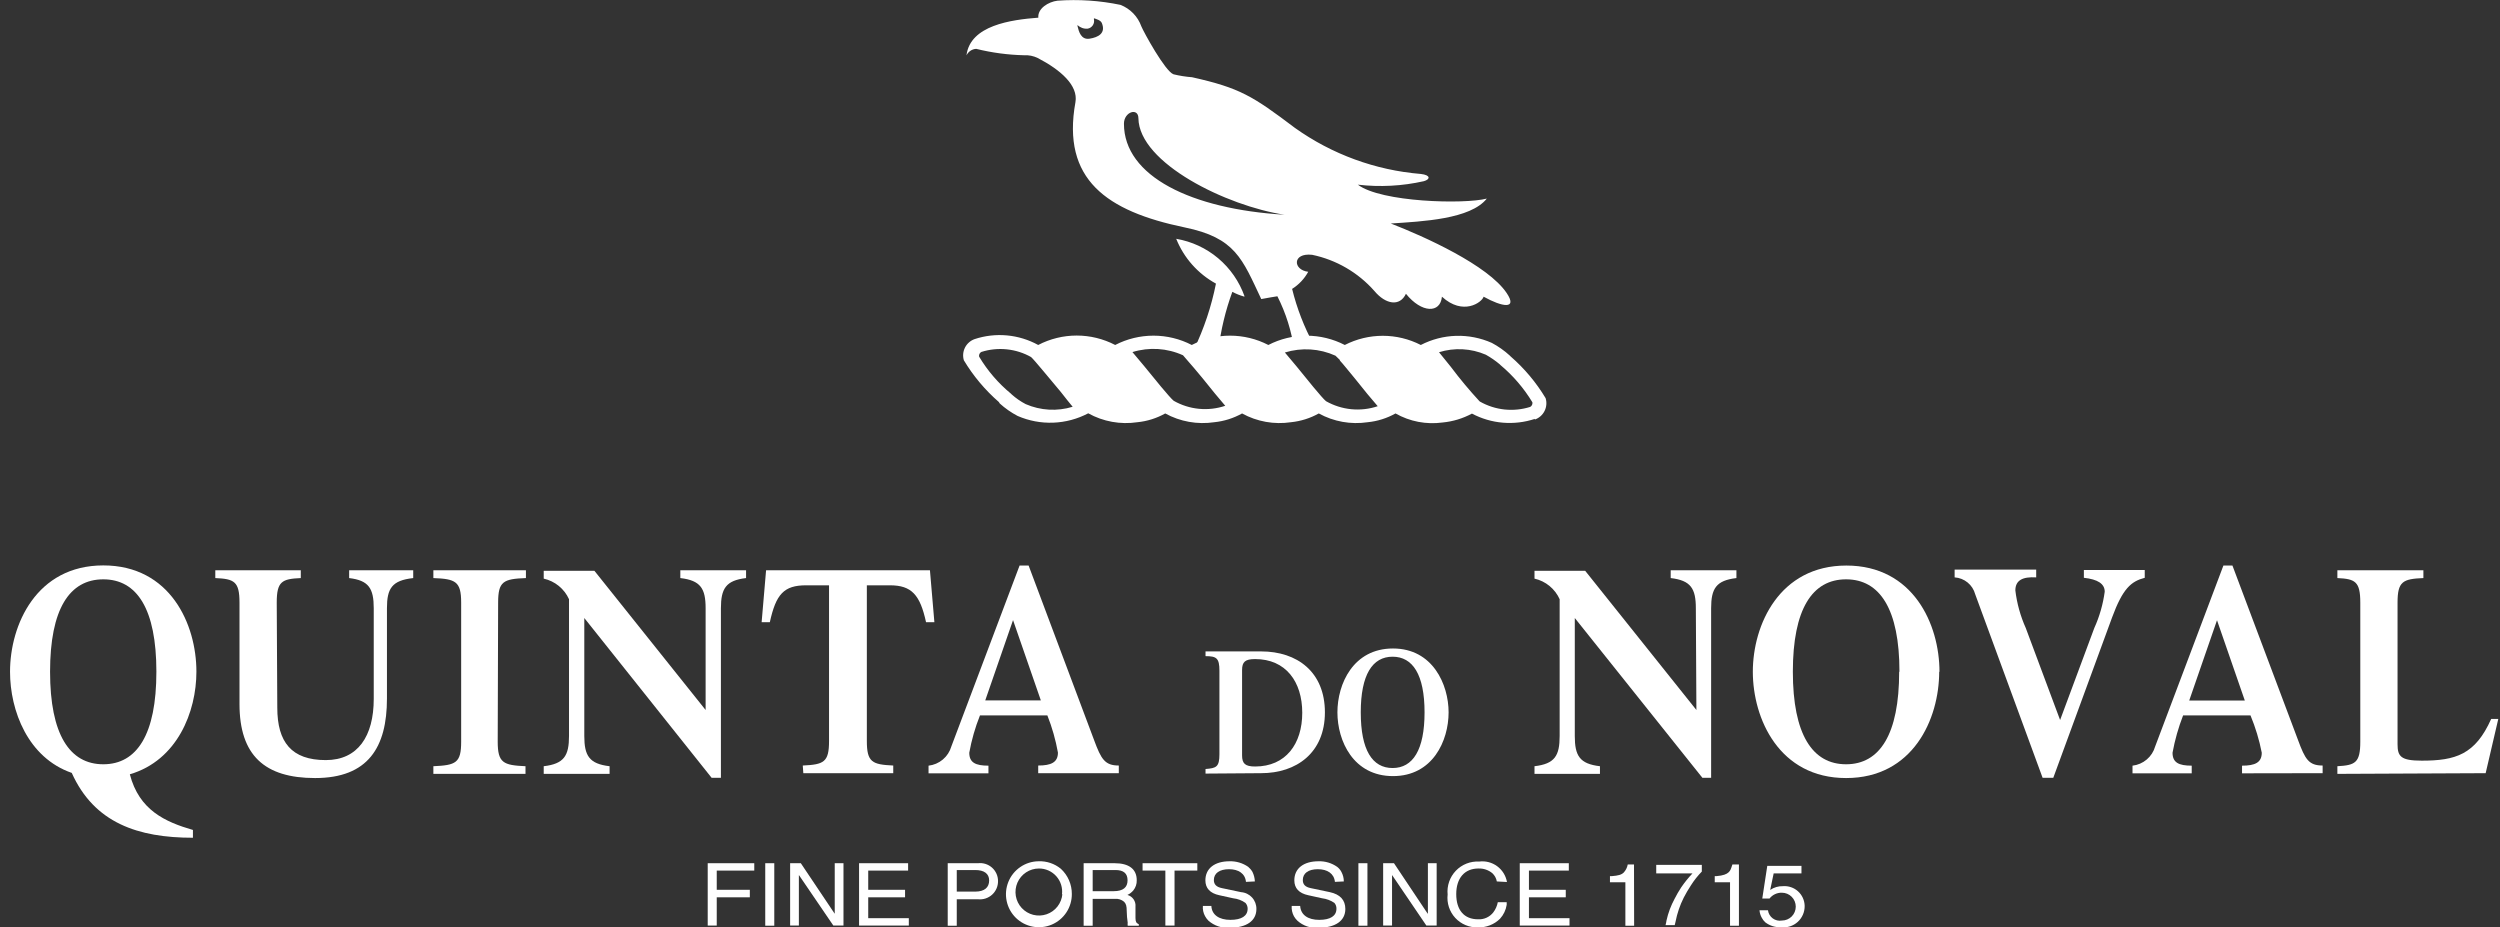<?xml version="1.0" encoding="UTF-8"?> <svg xmlns="http://www.w3.org/2000/svg" width="213" height="79" viewBox="0 0 213 79" fill="none"><rect x="0" y="0" width="213" height="79" fill="#333333" stroke="none"/><g clip-path="url(#clip0_719_18071)"><g style="mix-blend-mode:darken"><path d="M130.774 35.688C129.896 35.98 128.968 36.09 128.046 36.013C127.124 35.936 126.227 35.672 125.41 35.238C124.636 35.655 123.787 35.913 122.912 35.996C121.525 36.187 120.115 35.916 118.898 35.226C118.168 35.636 117.362 35.89 116.529 35.973C115.096 36.187 113.632 35.925 112.361 35.226C111.631 35.634 110.825 35.888 109.993 35.973C108.56 36.187 107.095 35.925 105.825 35.226C105.095 35.634 104.289 35.888 103.457 35.973C102.02 36.187 100.552 35.925 99.277 35.226C98.548 35.636 97.742 35.89 96.909 35.973C95.466 36.189 93.993 35.922 92.717 35.214C91.796 35.7 90.776 35.973 89.735 36.012C88.694 36.051 87.657 35.855 86.702 35.439C86.15 35.15 85.637 34.791 85.175 34.372L85.104 34.254C83.929 33.232 82.922 32.032 82.12 30.697C82.013 30.336 82.048 29.949 82.217 29.614C82.387 29.279 82.678 29.021 83.031 28.894C83.921 28.599 84.862 28.491 85.795 28.577C86.728 28.663 87.633 28.94 88.455 29.392C89.468 28.864 90.593 28.589 91.734 28.589C92.876 28.589 94.001 28.864 95.014 29.392C96.023 28.87 97.141 28.598 98.277 28.598C99.412 28.598 100.53 28.87 101.539 29.392C102.547 28.87 103.666 28.598 104.801 28.598C105.936 28.598 107.055 28.87 108.063 29.392C109.07 28.872 110.186 28.601 111.319 28.601C112.452 28.601 113.569 28.872 114.576 29.392C115.578 28.878 116.688 28.61 117.814 28.61C118.94 28.61 120.05 28.878 121.053 29.392C121.984 28.911 123.011 28.645 124.058 28.614C125.105 28.584 126.146 28.789 127.103 29.215C127.656 29.509 128.169 29.871 128.631 30.293L128.702 30.365C129.877 31.386 130.884 32.586 131.686 33.922C131.799 34.286 131.766 34.681 131.593 35.022C131.421 35.363 131.123 35.623 130.762 35.747L130.774 35.688ZM101.16 30.697L100.793 30.27C99.438 29.654 97.904 29.557 96.483 29.997C96.731 30.293 97.051 30.685 97.477 31.183C98.294 32.191 99.668 33.886 99.999 34.147C100.66 34.524 101.393 34.757 102.15 34.83C102.907 34.904 103.671 34.816 104.392 34.574C103.895 33.993 103.208 33.175 102.439 32.202C101.977 31.645 101.42 30.981 101.16 30.697ZM114.185 30.697L113.782 30.305C112.427 29.691 110.894 29.594 109.472 30.033L110.467 31.218C111.284 32.226 112.646 33.922 112.977 34.182C113.64 34.559 114.375 34.791 115.134 34.865C115.893 34.939 116.659 34.851 117.382 34.609C116.873 34.028 116.198 33.21 115.428 32.238C114.931 31.645 114.41 30.981 114.138 30.697H114.185ZM87.874 30.436C87.233 30.07 86.523 29.842 85.79 29.765C85.056 29.687 84.315 29.762 83.612 29.985C83.54 30.022 83.483 30.082 83.449 30.155C83.415 30.227 83.405 30.31 83.422 30.388C84.139 31.587 85.057 32.654 86.134 33.542L86.205 33.613C86.565 33.933 86.962 34.208 87.389 34.431C88.654 34.981 90.073 35.061 91.391 34.657C91.142 34.36 90.799 33.933 90.385 33.4C89.497 32.356 88.159 30.697 87.827 30.4L87.874 30.436ZM126.097 34.218C126.74 34.583 127.452 34.811 128.187 34.889C128.923 34.966 129.666 34.891 130.371 34.669C130.439 34.631 130.494 34.573 130.528 34.503C130.562 34.433 130.573 34.354 130.561 34.277C129.837 33.08 128.921 32.01 127.849 31.111L127.778 31.04C127.41 30.731 127.013 30.457 126.594 30.222C125.332 29.677 123.917 29.602 122.604 30.009L123.61 31.254C124.373 32.271 125.187 33.249 126.049 34.182L126.097 34.218Z" fill="white"></path></g><g style="mix-blend-mode:darken"><path d="M82.345 4.707C82.664 2.158 86.134 1.684 88.466 1.506C88.395 0.723 89.319 0.154 90.1 0.059C91.896 -0.072 93.701 0.048 95.464 0.415C95.874 0.574 96.244 0.82 96.551 1.135C96.857 1.45 97.092 1.827 97.24 2.241C97.43 2.715 99.277 6.094 99.988 6.331C100.505 6.457 101.032 6.54 101.562 6.58C105.636 7.493 106.713 8.169 110.325 10.896C113.483 13.147 117.189 14.503 121.053 14.821C121.905 14.915 121.87 15.283 121.313 15.437C119.468 15.853 117.567 15.954 115.689 15.734C117.666 17.239 124.771 17.417 126.677 16.919C125.292 18.674 121.218 18.864 118.495 19.042C121.372 20.156 126.784 22.599 128.37 24.97C129.329 26.393 127.98 26.155 126.405 25.278C126.263 25.764 124.652 26.926 122.852 25.278C122.722 26.713 121.124 26.689 119.786 25.029C119.265 26.144 118.057 25.942 117.098 24.792C115.709 23.218 113.847 22.136 111.793 21.709C110.088 21.52 110.147 23.002 111.461 23.156C111.135 23.751 110.662 24.253 110.088 24.614C110.494 26.267 111.111 27.861 111.923 29.357L110.266 29.807C110.042 28.217 109.558 26.675 108.833 25.242C108.833 25.242 107.72 25.42 107.459 25.48C105.837 22.053 105.269 20.263 100.923 19.373C94.304 17.998 90.432 15.307 91.628 8.703C91.877 7.28 90.361 5.952 88.419 4.944C88.051 4.764 87.643 4.682 87.235 4.707C85.865 4.674 84.503 4.492 83.174 4.162C83.002 4.17 82.837 4.225 82.693 4.318C82.55 4.412 82.433 4.542 82.356 4.695L82.345 4.707ZM106.038 25.254C105.591 23.991 104.816 22.87 103.792 22.007C102.768 21.144 101.532 20.571 100.213 20.346C100.865 21.973 102.062 23.323 103.599 24.164C103.211 26.113 102.578 28.005 101.716 29.795H103.812C104.014 28.111 104.412 26.456 104.996 24.863C105.312 25.034 105.646 25.169 105.991 25.266L106.038 25.254ZM93.203 1.541C93.208 1.577 93.208 1.613 93.203 1.648C93.222 1.735 93.223 1.826 93.206 1.913C93.189 2.001 93.155 2.085 93.105 2.159C93.055 2.233 92.991 2.296 92.916 2.345C92.842 2.394 92.758 2.427 92.67 2.442C92.512 2.456 92.353 2.436 92.204 2.383C92.055 2.33 91.919 2.245 91.805 2.134C91.8 2.166 91.8 2.198 91.805 2.229C91.912 2.68 92.102 3.415 92.836 3.296C93.57 3.178 94.233 2.834 93.878 1.968C93.783 1.731 93.428 1.624 93.155 1.541H93.203ZM95.76 10.54C95.76 15.01 101.491 17.82 109.437 18.295C104.546 17.559 97.039 13.908 96.992 10.066C96.98 9.141 95.76 9.521 95.76 10.54Z" fill="white"></path></g><g style="mix-blend-mode:darken"><path d="M16.438 70.712C14.07 70.025 11.856 69.029 11.062 65.97C15.1 64.784 16.734 60.658 16.734 57.22C16.734 53.176 14.496 48.173 8.801 48.173C3.105 48.173 0.855 53.224 0.855 57.231C0.855 60.563 2.383 64.559 6.113 65.851C8.031 70.12 11.761 71.376 16.438 71.376V70.712ZM13.324 57.231C13.324 62.579 11.666 65.116 8.801 65.116C5.935 65.116 4.266 62.579 4.266 57.231C4.266 51.884 5.923 49.359 8.801 49.359C11.678 49.359 13.324 51.896 13.324 57.231Z" fill="white"></path></g><g style="mix-blend-mode:darken"><path d="M23.578 51.339C23.578 49.536 24.016 49.323 25.627 49.252V48.588H18.344V49.252C19.955 49.323 20.405 49.536 20.405 51.339V59.982C20.405 64.357 22.548 66.29 26.846 66.29C31.381 66.29 32.968 63.646 32.968 59.52V51.825C32.968 50.141 33.382 49.453 35.206 49.252V48.588H29.747V49.252C31.429 49.453 31.843 50.141 31.843 51.825V59.543C31.843 62.721 30.493 64.76 27.758 64.76C24.833 64.76 23.625 63.231 23.625 60.29" fill="white"></path></g><g style="mix-blend-mode:darken"><path d="M42.441 51.339C42.441 49.536 42.879 49.323 44.809 49.252V48.588H36.923V49.252C38.817 49.323 39.291 49.536 39.291 51.339V63.195C39.291 64.997 38.853 65.199 36.923 65.282V65.934H44.773V65.282C42.879 65.199 42.405 64.997 42.405 63.195" fill="white"></path></g><g style="mix-blend-mode:darken"><path d="M60.119 60.492L50.646 48.635H46.325V49.299C46.795 49.404 47.235 49.617 47.609 49.922C47.983 50.226 48.281 50.614 48.48 51.054V62.709C48.48 64.393 48.053 65.08 46.325 65.282V65.934H51.937V65.282C50.208 65.08 49.782 64.393 49.782 62.709V52.655L60.628 66.266H61.422V51.825C61.422 50.141 61.848 49.453 63.565 49.252V48.588H57.964V49.252C59.693 49.453 60.119 50.141 60.119 51.825" fill="white"></path></g><g style="mix-blend-mode:darken"><path d="M68.443 65.875H76.105V65.223C74.305 65.14 73.855 64.938 73.855 63.136V49.868H75.82C77.668 49.868 78.39 50.675 78.899 53.011H79.609L79.231 48.588H65.27L64.891 53.011H65.59C66.111 50.639 66.774 49.868 68.68 49.868H70.634V63.136C70.634 64.938 70.196 65.14 68.396 65.223" fill="white"></path></g><g style="mix-blend-mode:darken"><path d="M95.322 65.875V65.223C94.138 65.223 93.819 64.689 93.215 63.053L87.638 48.185H86.868L81.054 63.598C80.928 64.033 80.676 64.42 80.331 64.711C79.985 65.002 79.561 65.184 79.112 65.235V65.887H84.216V65.235C83.114 65.235 82.582 64.974 82.582 64.132C82.778 63.045 83.084 61.98 83.493 60.954H89.236C89.641 61.977 89.942 63.038 90.136 64.12C90.136 64.962 89.544 65.223 88.455 65.223V65.875H95.322ZM83.943 59.674L86.311 52.833L88.68 59.674H83.943Z" fill="white"></path></g><g style="mix-blend-mode:darken"><path d="M107.447 65.875C110.455 65.875 112.882 64.144 112.882 60.694C112.882 57.243 110.514 55.5 107.447 55.5H102.711V55.904C103.646 55.904 103.895 56.069 103.895 57.148V64.262C103.895 65.353 103.623 65.448 102.711 65.519V65.91L107.447 65.875ZM105.825 57.089C105.825 56.39 106.086 56.153 106.938 56.153C109.543 56.153 110.952 58.073 110.952 60.729C110.952 63.385 109.543 65.306 106.938 65.306C106.086 65.306 105.825 65.057 105.825 64.357V57.089Z" fill="white"></path></g><g style="mix-blend-mode:darken"><path d="M123.421 60.694C123.421 58.322 122.071 55.251 118.684 55.251C115.298 55.251 113.948 58.263 113.948 60.694C113.948 63.124 115.298 66.124 118.684 66.124C122.071 66.124 123.421 63.112 123.421 60.694ZM121.372 60.694C121.372 63.895 120.378 65.436 118.649 65.436C116.92 65.436 115.937 63.907 115.937 60.694C115.937 57.48 116.932 55.951 118.649 55.951C120.366 55.951 121.372 57.48 121.372 60.694Z" fill="white"></path></g><g style="mix-blend-mode:darken"><path d="M144.533 60.492L135.06 48.635H130.739V49.299C131.207 49.405 131.645 49.618 132.017 49.923C132.389 50.228 132.685 50.615 132.882 51.054V62.709C132.882 64.393 132.467 65.08 130.739 65.282V65.934H136.316V65.282C134.587 65.08 134.172 64.393 134.172 62.709V52.655L145.042 66.266H145.788V51.825C145.788 50.141 146.215 49.453 147.943 49.252V48.588H142.343V49.252C144.06 49.453 144.486 50.141 144.486 51.825" fill="white"></path></g><g style="mix-blend-mode:darken"><path d="M165.243 57.231C165.243 53.188 163.005 48.185 157.31 48.185C151.614 48.185 149.341 53.224 149.341 57.231C149.341 61.239 151.59 66.29 157.286 66.29C162.981 66.29 165.219 61.275 165.219 57.231H165.243ZM161.809 57.231C161.809 62.579 160.151 65.116 157.286 65.116C154.42 65.116 152.751 62.579 152.751 57.231C152.751 51.884 154.409 49.359 157.286 49.359C160.163 49.359 161.833 51.896 161.833 57.231H161.809Z" fill="white"></path></g><g style="mix-blend-mode:darken"><path d="M174.941 66.266L179.949 52.607C180.861 50.141 181.56 49.537 182.732 49.228V48.564H177.546V49.228C178.73 49.359 179.322 49.738 179.322 50.414C179.178 51.483 178.879 52.526 178.434 53.508L175.521 61.346L172.596 53.508C172.14 52.492 171.841 51.413 171.708 50.307C171.708 49.442 172.324 49.122 173.484 49.193V48.529H166.534V49.193C166.939 49.218 167.326 49.371 167.64 49.628C167.955 49.885 168.18 50.235 168.286 50.627L174.029 66.266" fill="white"></path></g><g style="mix-blend-mode:darken"><path d="M197.888 65.875V65.223C196.704 65.223 196.396 64.689 195.793 63.053L190.204 48.185H189.434L183.62 63.598C183.496 64.032 183.247 64.419 182.903 64.71C182.56 65.001 182.137 65.184 181.69 65.235V65.887H186.734V65.235C185.633 65.235 185.1 64.974 185.1 64.132C185.299 63.047 185.6 61.983 186 60.954H191.743C192.168 61.979 192.49 63.043 192.702 64.132C192.702 64.974 192.122 65.235 191.021 65.235V65.887L197.888 65.875ZM186.521 59.686L188.889 52.844L191.258 59.686H186.521Z" fill="white"></path></g><g style="mix-blend-mode:darken"><path d="M211.778 65.875L212.855 61.251H212.251C210.89 64.298 209.208 64.808 206.331 64.808C204.555 64.808 204.271 64.452 204.271 63.409V51.339C204.271 49.536 204.721 49.323 206.473 49.252V48.588H199.144V49.252C200.659 49.323 201.097 49.536 201.097 51.339V63.195C201.097 64.997 200.659 65.199 199.144 65.282V65.934" fill="white"></path></g><g style="mix-blend-mode:darken"><path d="M61.066 76.451H63.885V75.811H61.066V74.174H64.264V73.546H60.297V78.858H61.066" fill="white"></path></g><g style="mix-blend-mode:darken"><path d="M65.969 73.546H65.199V78.87H65.969V73.546Z" fill="white"></path></g><g style="mix-blend-mode:darken"><path d="M68.064 78.858V74.566H68.076L71.001 78.858H71.865V73.546H71.119V77.838H71.108L68.23 73.546H67.319V78.858" fill="white"></path></g><g style="mix-blend-mode:darken"><path d="M77.431 78.229H73.973V76.451H77.111V75.811H73.973V74.174H77.371V73.546H73.192V78.858H77.431" fill="white"></path></g><g style="mix-blend-mode:darken"><path d="M81.516 76.617H83.327C83.544 76.64 83.763 76.618 83.97 76.55C84.177 76.482 84.368 76.371 84.529 76.225C84.69 76.078 84.819 75.898 84.905 75.698C84.992 75.498 85.035 75.282 85.032 75.064C85.032 74.848 84.987 74.635 84.898 74.438C84.81 74.241 84.681 74.065 84.52 73.922C84.359 73.779 84.169 73.671 83.964 73.606C83.758 73.541 83.541 73.521 83.327 73.546H80.746V78.87H81.516V76.617ZM81.516 74.127H83.091C83.848 74.127 84.275 74.435 84.275 75.016C84.275 75.597 83.896 75.965 83.091 75.965H81.516V74.127Z" fill="white"></path></g><g style="mix-blend-mode:darken"><path d="M91.32 76.166C91.322 75.763 91.24 75.364 91.079 74.994C90.918 74.625 90.681 74.293 90.385 74.02C89.849 73.58 89.171 73.353 88.478 73.38C87.924 73.387 87.384 73.558 86.927 73.873C86.469 74.187 86.115 74.629 85.909 75.145C85.703 75.66 85.653 76.225 85.768 76.769C85.882 77.312 86.154 77.809 86.55 78.198C86.947 78.586 87.449 78.848 87.994 78.951C88.539 79.054 89.102 78.993 89.612 78.776C90.123 78.558 90.557 78.195 90.861 77.73C91.165 77.266 91.325 76.722 91.32 76.166ZM90.515 76.166C90.483 76.554 90.338 76.924 90.1 77.231C89.862 77.538 89.539 77.769 89.172 77.895C88.804 78.022 88.408 78.038 88.031 77.943C87.655 77.848 87.314 77.645 87.05 77.36C86.787 77.074 86.612 76.718 86.547 76.334C86.483 75.951 86.531 75.557 86.686 75.2C86.841 74.843 87.097 74.54 87.421 74.326C87.746 74.112 88.125 73.998 88.514 73.997C88.794 73.994 89.072 74.052 89.328 74.166C89.584 74.28 89.813 74.448 89.999 74.658C90.186 74.868 90.325 75.116 90.408 75.384C90.49 75.652 90.515 75.935 90.479 76.214L90.515 76.166Z" fill="white"></path></g><g style="mix-blend-mode:darken"><path d="M93.096 76.581H94.979C95.121 76.567 95.264 76.582 95.401 76.625C95.537 76.668 95.663 76.738 95.772 76.83C95.938 77.008 95.997 77.174 95.997 77.625C96.003 77.954 96.031 78.283 96.08 78.609C96.07 78.695 96.07 78.783 96.08 78.87H97.027V78.751C96.791 78.621 96.755 78.549 96.743 78.218V77.245C96.765 77.025 96.708 76.804 96.582 76.621C96.456 76.439 96.27 76.307 96.056 76.249C96.247 76.159 96.416 76.029 96.554 75.87C96.756 75.624 96.862 75.311 96.85 74.993C96.85 74.056 96.198 73.546 94.967 73.546H92.326V78.87H93.096V76.581ZM93.096 74.127H95.038C95.725 74.127 96.068 74.412 96.068 75.004C96.068 75.597 95.701 75.929 94.884 75.929H93.096V74.127Z" fill="white"></path></g><g style="mix-blend-mode:darken"><path d="M97.347 74.174H99.289V78.858H100.07V74.174H102.012V73.546H97.347" fill="white"></path></g><g style="mix-blend-mode:darken"><path d="M106.915 75.099C106.903 74.82 106.835 74.545 106.713 74.293C106.617 74.126 106.493 73.978 106.346 73.854C105.881 73.531 105.325 73.365 104.759 73.38C103.481 73.38 102.699 73.997 102.699 75.004C102.699 75.68 103.102 76.107 103.883 76.273L105.067 76.534C105.442 76.573 105.801 76.707 106.109 76.925C106.234 77.061 106.301 77.239 106.299 77.423C106.299 78.04 105.778 78.372 104.831 78.372C103.883 78.372 103.244 77.957 103.208 77.186H102.486C102.459 77.491 102.525 77.797 102.675 78.063C102.751 78.203 102.847 78.331 102.96 78.443C103.203 78.657 103.486 78.82 103.793 78.924C104.1 79.028 104.425 79.07 104.748 79.047C106.204 79.047 107.045 78.455 107.045 77.447C107.052 77.086 106.921 76.737 106.679 76.47C106.436 76.203 106.101 76.039 105.742 76.012L104.108 75.668C103.635 75.573 103.421 75.348 103.421 74.981C103.421 74.4 103.907 74.056 104.712 74.056C105.517 74.056 106.086 74.423 106.157 75.135" fill="white"></path></g><g style="mix-blend-mode:darken"><path d="M114.493 75.099C114.494 74.818 114.424 74.541 114.291 74.293C114.203 74.121 114.078 73.972 113.924 73.854C113.46 73.529 112.904 73.363 112.338 73.38C111.059 73.38 110.277 73.996 110.277 75.004C110.277 75.68 110.68 76.107 111.462 76.273L112.646 76.534C113.019 76.579 113.376 76.714 113.688 76.925C113.809 77.062 113.872 77.24 113.865 77.423C113.865 78.04 113.344 78.372 112.397 78.372C111.45 78.372 110.822 77.957 110.775 77.186H110.052C110.031 77.49 110.097 77.795 110.242 78.063C110.322 78.204 110.421 78.331 110.538 78.443C110.779 78.661 111.062 78.827 111.369 78.931C111.677 79.035 112.002 79.075 112.326 79.047C113.77 79.047 114.623 78.455 114.623 77.447C114.623 76.676 114.173 76.202 113.309 76.012L111.675 75.668C111.201 75.573 111 75.348 111 74.981C111 74.4 111.473 74.056 112.279 74.056C113.084 74.056 113.664 74.423 113.735 75.135" fill="white"></path></g><g style="mix-blend-mode:darken"><path d="M116.506 73.546H115.736V78.87H116.506V73.546Z" fill="white"></path></g><g style="mix-blend-mode:darken"><path d="M118.602 78.858V74.566H118.613L121.526 78.858H122.403V73.546H121.657V77.838H121.633L118.767 73.546H117.844V78.858" fill="white"></path></g><g style="mix-blend-mode:darken"><path d="M128.394 75.147C128.298 74.607 127.999 74.126 127.558 73.801C127.117 73.477 126.569 73.334 126.026 73.404C125.657 73.383 125.288 73.443 124.945 73.578C124.602 73.714 124.291 73.922 124.036 74.189C123.781 74.456 123.586 74.775 123.465 75.125C123.345 75.474 123.301 75.846 123.338 76.214C123.297 76.573 123.334 76.937 123.446 77.281C123.558 77.624 123.743 77.94 123.988 78.205C124.233 78.471 124.532 78.68 124.866 78.82C125.199 78.959 125.558 79.024 125.919 79.012C126.267 79.024 126.613 78.965 126.936 78.838C127.26 78.712 127.555 78.521 127.802 78.277C128.104 77.946 128.302 77.534 128.37 77.091C128.37 77.091 128.37 76.949 128.37 76.866H127.613C127.554 77.185 127.42 77.486 127.222 77.743C127.069 77.936 126.872 78.09 126.647 78.191C126.423 78.292 126.177 78.338 125.931 78.324C124.747 78.324 124.072 77.542 124.072 76.178C124.072 74.815 124.783 73.996 125.967 73.996C126.397 73.981 126.819 74.124 127.151 74.4C127.349 74.586 127.482 74.831 127.53 75.099" fill="white"></path></g><g style="mix-blend-mode:darken"><path d="M133.722 78.229H130.265V76.451H133.403V75.811H130.265V74.174H133.663V73.546H129.483V78.858H133.722" fill="white"></path></g><g style="mix-blend-mode:darken"><path d="M139.217 73.653H138.684C138.638 73.904 138.523 74.138 138.352 74.329C138.151 74.53 137.902 74.601 137.31 74.649H137.168V75.17H138.482V78.87H139.228" fill="white"></path></g><g style="mix-blend-mode:darken"><path d="M141.111 74.412H144.202C143.851 74.78 143.53 75.177 143.243 75.597C143.035 75.914 142.845 76.243 142.674 76.581C142.362 77.159 142.13 77.778 141.987 78.419C141.968 78.555 141.94 78.689 141.905 78.822H142.686L142.757 78.526C142.896 77.813 143.131 77.123 143.456 76.475C143.64 76.121 143.841 75.776 144.06 75.443C144.329 75.016 144.643 74.619 144.995 74.257V73.688H141.111" fill="white"></path></g><g style="mix-blend-mode:darken"><path d="M148.157 73.653H147.6C147.47 74.068 147.422 74.186 147.268 74.329C147.115 74.471 146.83 74.601 146.226 74.649H146.096V75.17H147.399V78.87H148.157" fill="white"></path></g><g style="mix-blend-mode:darken"><path d="M151.117 74.412H153.485V73.771H150.572L150.146 76.558H150.761C150.886 76.398 151.046 76.269 151.229 76.183C151.412 76.096 151.613 76.054 151.815 76.059C152.129 76.059 152.431 76.184 152.653 76.407C152.875 76.629 152.999 76.931 152.999 77.245C152.999 77.56 152.875 77.861 152.653 78.084C152.431 78.306 152.129 78.431 151.815 78.431C151.68 78.454 151.541 78.45 151.407 78.418C151.273 78.386 151.147 78.328 151.036 78.246C150.925 78.164 150.832 78.06 150.763 77.941C150.693 77.822 150.648 77.69 150.631 77.553H149.909C149.926 77.774 149.99 77.989 150.098 78.182C150.175 78.335 150.279 78.471 150.406 78.585C150.789 78.877 151.263 79.024 151.744 79C152 79.031 152.259 79.006 152.504 78.928C152.75 78.849 152.975 78.719 153.166 78.546C153.357 78.373 153.508 78.161 153.61 77.924C153.712 77.688 153.762 77.432 153.757 77.174C153.751 76.941 153.698 76.711 153.601 76.499C153.504 76.287 153.365 76.097 153.192 75.941C153.019 75.785 152.817 75.665 152.596 75.59C152.376 75.514 152.142 75.484 151.91 75.502C151.522 75.491 151.141 75.603 150.821 75.822" fill="white"></path></g></g><defs><clipPath id="clip0_719_18071"><rect width="212" height="79" fill="white" transform="translate(0.855)"></rect></clipPath></defs></svg> 